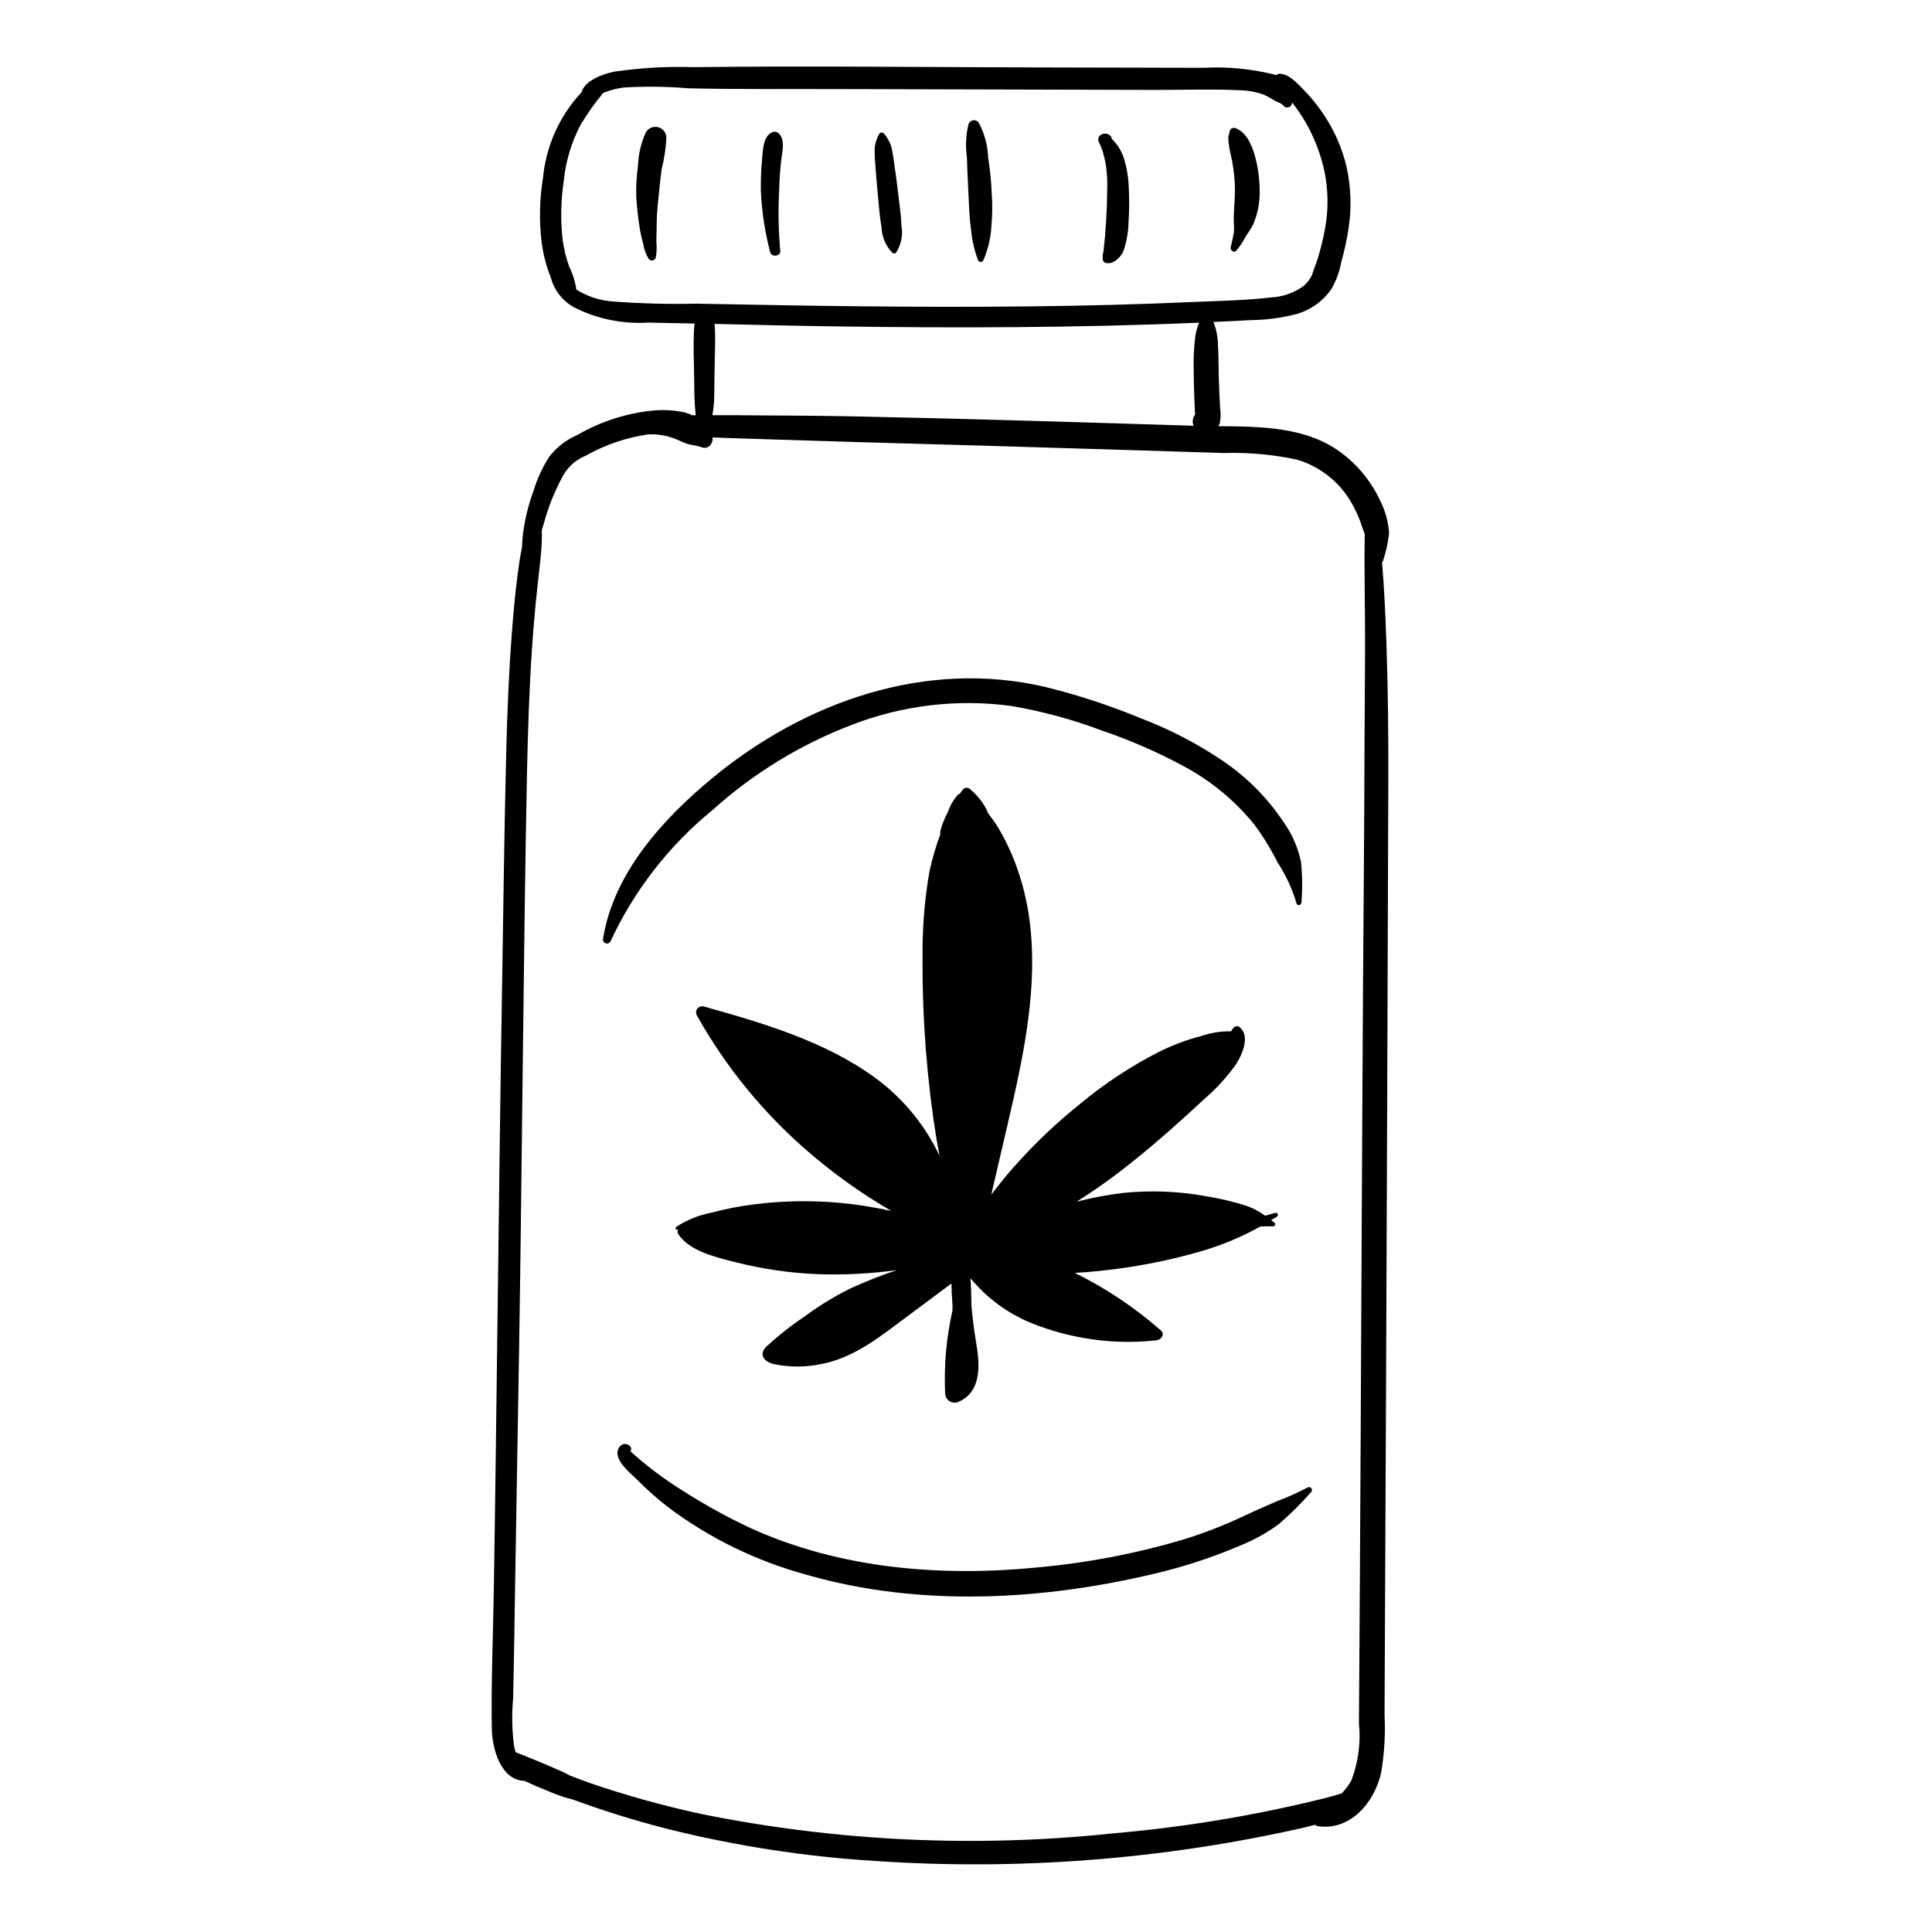 <?xml version="1.0" encoding="UTF-8"?>
<!-- Uploaded to: ICON Repo, www.svgrepo.com, Generator: ICON Repo Mixer Tools -->
<svg fill="#000000" width="800px" height="800px" version="1.1" viewBox="144 144 512 512" xmlns="http://www.w3.org/2000/svg">
 <path d="m482.38 466.45c-0.504 0.32-1.016 0.594-1.52 0.902 0.297 0.227 0.586 0.445 0.895 0.676 0.422 0.316 0.078 0.996-0.453 0.973-1.074-0.047-2.176 0.004-3.269 0.027l-0.004-0.004c-5.008 2.797-10.316 5.012-15.828 6.598-7.242 2.094-14.637 3.641-22.113 4.625-3.727 0.488-7.488 0.887-11.258 1.082v-0.004c8.23 4.062 15.895 9.188 22.793 15.238 1.16 1.004 0.199 2.523-1.234 2.641h0.004c-11.422 1.242-22.973-0.406-33.594-4.789-6.066-2.574-11.418-6.574-15.605-11.66 0.156 2.375 0.234 4.75 0.234 7.133 0.277 3.32 0.695 6.621 1.254 9.914 0.938 5.457 1.637 12.805-4.484 15.621l0.004-0.004c-0.77 0.422-1.703 0.41-2.465-0.027s-1.242-1.238-1.266-2.113c-0.34-7.402 0.316-14.812 1.953-22.035 0.004-0.477-0.012-0.953-0.012-1.43-0.152-1.883-0.219-3.773-0.285-5.664l-12.293 9.156c-6.57 4.894-13.434 10.465-22.07 12.16v-0.004c-4.199 0.902-8.539 0.91-12.738 0.027-2.773-0.684-3.953-2.672-1.883-4.688 3.344-3.031 6.902-5.816 10.648-8.332 3.633-2.656 7.484-4.996 11.52-6.996 3.969-1.82 8.035-3.43 12.176-4.82l0.109-0.043v-0.004c-6.918 0.949-13.902 1.301-20.883 1.059-7.273-0.289-14.5-1.332-21.559-3.109-5.449-1.398-12.41-2.918-15.465-7.57-0.195-0.332-0.16-0.75 0.086-1.047-0.066 0-0.133 0.012-0.199 0.012-0.445-0.008-0.742-0.531-0.379-0.812 2.852-1.859 6.035-3.141 9.379-3.773 3.652-0.98 7.363-1.711 11.109-2.184 7.402-0.945 14.879-1.102 22.312-0.469 4.781 0.422 9.531 1.164 14.215 2.207-1.023-0.609-2.059-1.219-3.055-1.832-6.691-4.106-13.039-8.75-18.98-13.883-11.891-10.242-21.895-22.492-29.547-36.195-0.293-0.586-0.207-1.289 0.223-1.785 0.43-0.496 1.117-0.684 1.738-0.473 15.859 4.41 32.242 9.332 45.266 18.824h-0.004c6.676 4.867 12.148 11.191 16.012 18.488 0.402 0.75 0.758 1.516 1.141 2.273-0.273-1.555-0.605-3.098-0.855-4.656h0.004c-2.516-15.656-3.742-31.492-3.664-47.348-0.125-7.809 0.477-15.609 1.801-23.301 0.73-3.398 1.707-6.738 2.922-9.996-0.027-0.066-0.047-0.141-0.059-0.215 0.016-0.289 0.055-0.574 0.121-0.859 0.133-0.559 0.309-1.109 0.527-1.648 0.406-1.105 0.887-2.18 1.434-3.223 0.57-1.66 1.469-3.191 2.641-4.5 0.109-0.109 0.254-0.168 0.41-0.168 0.328-0.426 0.629-0.871 0.977-1.281 0.508-0.492 1.312-0.492 1.82 0 1.734 1.438 3.176 3.195 4.25 5.176 0.195 0.383 0.367 0.777 0.516 1.184 0.926 1.254 1.879 2.496 2.676 3.82h-0.004c2.078 3.496 3.797 7.199 5.125 11.043 5.457 15.516 4.394 32.059 1.574 47.914-1.551 8.727-3.656 17.371-5.668 26.023-0.953 4.102-1.906 8.203-2.859 12.301 1.855-2.453 3.789-4.856 5.844-7.184h0.004c5.461-6.191 11.449-11.891 17.898-17.043 6.359-5.269 13.277-9.824 20.629-13.586 3.676-1.832 7.531-3.273 11.504-4.301 2.477-0.828 5.074-1.23 7.684-1.18 0.223-0.434 0.523-0.82 0.887-1.148 0.375-0.309 0.918-0.309 1.297 0 3.008 2.297 0.742 7.356-0.844 9.82l0.004 0.004c-2.402 3.402-5.215 6.496-8.379 9.207-6.356 5.906-12.848 11.73-19.719 17.168v-0.004c-4.535 3.637-9.27 7.008-14.184 10.105 4.039-1.043 8.137-1.816 12.277-2.316 7.32-0.754 14.711-0.465 21.953 0.855 3.668 0.586 7.285 1.449 10.828 2.574 1.758 0.609 3.406 1.488 4.891 2.609 0.875-0.25 1.758-0.492 2.633-0.746 0.273-0.105 0.582 0.02 0.707 0.281 0.125 0.266 0.027 0.582-0.227 0.73zm29.031-152.12c0.434 12.395 0.547 24.773 0.504 37.172-0.148 44.617-0.402 118.45-0.609 163.07-0.105 22.465-0.207 44.93-0.312 67.395-0.027 5.523-0.051 11.047-0.074 16.57v0.004c0.25 5.109-0.055 10.23-0.91 15.273-1.773 7.894-8.195 15.48-16.859 14.121h0.004c-0.254-0.047-0.484-0.172-0.656-0.359-1.148 0.277-2.281 0.613-3.43 0.879l-0.004-0.004c-37.086 8.344-75.188 11.281-113.12 8.727-18.598-1.148-37.051-3.996-55.125-8.512-8.477-2.16-16.836-4.762-25.043-7.785l-0.109-0.016v-0.004c-2.129-0.531-4.207-1.242-6.215-2.117-2.199-0.875-4.367-1.84-6.531-2.809-6.172-0.188-8.492-8.406-8.586-13.816-0.199-11.844 0.305-23.734 0.504-35.574 0.727-43.152 1.449-115.52 2.176-158.67 0.359-21.387 0.594-42.781 1.129-64.168 0.266-10.664 0.68-21.328 1.504-31.965 0.402-5.215 0.855-10.441 1.539-15.629 0.316-2.398 0.672-4.812 1.16-7.191v0.004c0.043-1.582 0.184-3.16 0.426-4.719 0.531-3.457 1.41-6.852 2.617-10.137 0.973-3.219 2.391-6.289 4.223-9.113 1.941-2.477 4.473-4.426 7.363-5.672 6.102-3.535 12.875-5.738 19.887-6.469 2.926-0.301 5.875-0.125 8.746 0.52 0.633 0.184 1.254 0.422 1.848 0.715 0.309-0.008 0.598 0 0.906 0-0.02-0.32-0.047-0.598-0.066-0.777-0.277-2.555-0.293-5.102-0.316-7.672-0.039-5.016-0.34-10.133-0.008-15.137 0.023-0.25 0.078-0.492 0.16-0.727-4.113-0.098-8.227-0.137-12.34-0.254-6.879 0.441-13.75-0.992-19.879-4.156-2.957-1.711-5.106-4.539-5.965-7.848-0.145-0.363-0.293-0.715-0.434-1.094-0.98-2.719-1.656-5.535-2.008-8.402-0.652-5.609-0.52-11.281 0.391-16.855 0.809-8.488 4.406-16.469 10.23-22.695 0.805-3 5.41-4.812 8.758-5.461l0.004-0.004c6.945-1.004 13.969-1.395 20.984-1.172 29.992-0.371 60.027 0 90.023 0.07 15.004 0.035 30.008 0.07 45.012 0.105 6.508-0.355 13.031 0.293 19.344 1.922 0.23-0.215 0.531-0.336 0.848-0.34 2.469-0.051 4.891 2.742 6.367 4.231 1.828 1.859 3.488 3.875 4.961 6.027 3.004 4.324 5.172 9.176 6.394 14.297 1.215 5.391 1.402 10.957 0.559 16.414-0.461 3.035-1.113 6.043-1.953 8.996-0.457 2.488-1.336 4.883-2.598 7.074-2.242 3.246-5.551 5.606-9.352 6.664-3.922 1.004-7.949 1.531-11.996 1.578-3.301 0.188-6.606 0.336-9.91 0.488h0.004c0.797 2.016 1.207 4.16 1.199 6.328 0.191 2.742 0.137 5.5 0.211 8.246 0.074 2.75 0.195 5.496 0.359 8.238 0.207 1.355 0.172 2.738-0.105 4.082-0.094 0.25-0.211 0.496-0.352 0.727 11.316 0.086 23.422 0.145 32.617 7.09 4.418 3.309 7.945 7.664 10.266 12.672 1.348 2.664 2.148 5.574 2.352 8.555-0.27 2.535-0.82 5.035-1.637 7.449-0.031 0.168-0.156 0.227-0.23 0.348 0.602 7.074 0.906 14.184 1.152 21.273zm-182.88-89.855c29.238 0.578 58.48 1.051 87.727 0.73 14.531-0.16 29.062-0.504 43.574-1.16 6.941-0.312 14.039-0.402 20.93-1.211h0.004c3.156-0.148 6.199-1.219 8.754-3.074 0.895-0.816 1.637-1.789 2.184-2.871 0.434-1.52 1.109-3.035 1.527-4.434v0.004c0.789-2.582 1.43-5.207 1.91-7.859 0.93-4.996 0.883-10.125-0.137-15.102-0.996-4.703-2.742-9.215-5.172-13.363-1.031-1.719-2.16-3.379-3.383-4.965-0.074 0.203-0.098 0.387-0.195 0.602v-0.004c-0.188 0.395-0.566 0.664-1 0.715-0.434 0.047-0.863-0.129-1.133-0.473-0.652-0.762-1.48-0.852-2.363-1.355-0.867-0.566-1.773-1.078-2.711-1.523-2.094-0.762-4.301-1.172-6.527-1.215-7.402-0.359-14.914-0.07-22.332-0.086-27.398-0.059-54.797-0.133-82.191-0.219-13.855-0.059-27.738 0.105-41.586-0.211v-0.004c-5.731-0.48-11.484-0.547-17.219-0.195-1.836 0.25-3.633 0.73-5.348 1.434-2.172 2.621-4.148 5.398-5.914 8.312-2.465 4.648-4 9.734-4.527 14.973-0.762 5.078-0.875 10.234-0.332 15.34 0.32 2.551 0.922 5.059 1.801 7.477 0.934 1.891 1.562 3.918 1.867 6.004 2.742 1.734 5.856 2.797 9.086 3.102 7.555 0.594 15.133 0.805 22.707 0.633zm131.8 16.762c-0.051-2.398 0.066-4.801 0.34-7.184 0.121-1.562 0.496-3.098 1.113-4.543-32.305 1.391-64.656 1.441-96.988 0.98-10.484-0.148-20.965-0.414-31.449-0.648 0.027 0.211 0.051 0.422 0.062 0.629l0.023-0.016c0.188 3.125 0.023 6.328-0.023 9.461-0.043 2.973-0.074 5.945-0.133 8.918l0.004 0.008c-0.012 1.742-0.176 3.484-0.496 5.199 4.109-0.043 8.223 0.008 12.332 0.039 8.43 0.062 16.863 0.094 25.293 0.27 29.977 0.617 59.941 1.539 89.91 2.484-0.414-0.996-0.262-2.144 0.398-3l-0.043-0.637c-0.031-0.531-0.055-1.062-0.078-1.594-0.051-1.152-0.098-2.301-0.133-3.453-0.078-2.305-0.121-4.609-0.133-6.914zm45.414 68.723c-0.039-8.164-0.23-16.332-0.082-24.488-0.227-0.543-0.453-1.082-0.625-1.613-0.844-2.75-2.055-5.375-3.606-7.797-3.18-4.902-7.992-8.516-13.582-10.211-6.43-1.406-13.008-2.004-19.582-1.789-7.148-0.227-14.293-0.457-21.441-0.68-14.109-0.441-28.219-0.871-42.332-1.281-14.293-0.434-28.594-0.766-42.887-1.242-6.965-0.234-13.93-0.453-20.895-0.656-2.629-0.082-5.262-0.164-7.891-0.277 0.234 1.52-1.047 3.231-2.754 2.629-1.293-0.457-2.566-0.551-3.863-0.91-1.109-0.305-2.176-0.957-3.262-1.344h0.004c-2.277-0.895-4.715-1.297-7.16-1.184-5.816 0.832-11.422 2.746-16.535 5.641-2.481 0.992-4.562 2.781-5.922 5.082-1.492 2.695-2.766 5.508-3.809 8.406-0.746 2.062-1.309 4.184-1.941 6.281 0.051 1.895-0.004 3.793-0.16 5.68-0.258 2.688-0.555 5.375-0.859 8.059-0.652 5.742-1.168 11.496-1.555 17.262-0.766 11.188-1.117 22.398-1.352 33.605-0.859 41.059-1.398 111.34-2.09 152.41-0.348 20.566-0.691 41.133-1.039 61.699-0.172 10.281-0.293 20.566-0.543 30.848h0.004c-0.371 4.109-0.305 8.25 0.203 12.348 0.113 0.586 0.258 1.25 0.445 1.922 0.746 0.289 1.496 0.562 2.234 0.863 3.492 1.43 6.977 2.856 10.41 4.418 0.609 0.277 1.172 0.586 1.742 0.895 1.84 0.672 3.656 1.414 5.508 2.051 9.637 3.293 19.457 6.016 29.414 8.156 35.895 7.246 72.684 8.973 109.1 5.113 18.934-1.633 37.711-4.758 56.152-9.348 1.465-0.375 2.918-0.812 4.371-1.234v-0.004c1.012-1.039 1.879-2.207 2.582-3.481 1.816-4.789 2.496-9.938 1.984-15.039l0.238-36.461c0.281-43.086 0.562-115.39 0.844-158.47 0.141-21.387 0.344-42.77 0.395-64.156 0.027-10.562 0.184-21.133 0.133-31.699zm-190.55-130.97c-1.273 2.769-1.992 5.766-2.113 8.809-0.391 2.777-0.547 5.582-0.465 8.387 0.168 2.809 0.48 5.613 0.938 8.391 0.215 1.441 0.59 2.797 0.926 4.211 0.219 1.324 0.691 2.598 1.387 3.75 0.219 0.352 0.621 0.539 1.031 0.488 0.41-0.055 0.754-0.344 0.875-0.738 0.25-1.309 0.312-2.644 0.184-3.973-0.031-1.238 0.062-2.477 0.055-3.719 0-2.707 0.164-5.414 0.484-8.102 0.301-2.621 0.473-5.234 0.879-7.844 0.684-2.684 1.094-5.43 1.223-8.195-0.039-1.289-0.914-2.402-2.16-2.738-1.242-0.336-2.562 0.18-3.242 1.273zm35.801 7.723c0.238-2.227 1.234-5.637-0.645-7.383l-0.004 0.004c-0.488-0.461-1.215-0.555-1.805-0.234-2.356 1.066-2.363 4.871-2.574 7.039h-0.004c-0.262 2.789-0.371 5.594-0.328 8.398 0.238 5.488 1.062 10.934 2.457 16.246 0.336 1.473 2.879 1.188 2.688-0.363-0.484-5.281-0.586-10.59-0.297-15.883 0.062-2.613 0.234-5.223 0.508-7.82zm31.91 17.16c-0.129-2.898-0.543-5.797-0.891-8.68-0.34-2.824-0.691-5.637-1.125-8.449v0.004c-0.16-1.383-0.414-2.754-0.754-4.106-0.41-1.133-1.008-2.188-1.773-3.117-0.172-0.273-0.488-0.422-0.809-0.379-0.32 0.039-0.586 0.266-0.68 0.57-0.52 1.008-0.875 2.094-1.051 3.211-0.066 1.398-0.031 2.797 0.109 4.191 0.184 2.898 0.445 5.785 0.719 8.68 0.27 2.828 0.484 5.691 0.969 8.492 0.094 2.555 1.156 4.984 2.965 6.793 0.285 0.16 0.645 0.117 0.879-0.113 1.352-2.102 1.867-4.633 1.441-7.098zm23.898-8.93c-0.141-3.09-0.453-6.172-0.934-9.23-0.121-3.195-0.961-6.32-2.461-9.148-0.316-0.504-0.898-0.773-1.492-0.699-0.59 0.078-1.082 0.492-1.262 1.059-0.695 2.894-0.832 5.894-0.406 8.844 0.078 3.176 0.238 6.356 0.398 9.531 0.156 3.09 0.219 6.164 0.656 9.23 0.242 2.91 0.887 5.769 1.914 8.504 0.141 0.238 0.398 0.383 0.676 0.383 0.277 0 0.535-0.145 0.676-0.383 1.234-2.816 1.961-5.824 2.152-8.891 0.285-3.059 0.312-6.133 0.082-9.199zm36.336-1.148v0.004c-0.078-2.695-0.523-5.363-1.324-7.934-0.637-1.938-1.742-3.684-3.215-5.094-0.02-0.129 0.023-0.254-0.051-0.383v-0.004c-0.277-0.473-0.734-0.812-1.27-0.934-0.535-0.121-1.098-0.016-1.547 0.293-0.551 0.324-0.816 0.977-0.648 1.594 0.449 0.938 0.844 1.898 1.18 2.887 0.281 1.074 0.555 2.117 0.762 3.211v-0.004c0.355 2.312 0.484 4.656 0.391 6.992-0.039 5.363-0.359 10.719-0.965 16.047-0.047 0.426-0.23 0.812-0.238 1.258-0.004 0.219 0.047 0.426 0.047 0.645 0-0.066-0.082-0.477-0.074-0.074 0.016 0.648 0.188 1.191 0.898 1.375 2.023 0.523 4.031-1.594 4.691-3.293v0.004c0.832-2.516 1.277-5.141 1.312-7.789 0.188-2.93 0.203-5.867 0.051-8.797zm33.383-8.621h-0.004c-0.406-1.477-0.992-2.898-1.738-4.238-0.379-0.602-0.816-1.16-1.312-1.668-0.555-0.52-1.199-0.941-1.898-1.242-0.355-0.199-0.793-0.195-1.148 0.008-0.352 0.207-0.574 0.578-0.586 0.988-0.133 0.457-0.246 0.926-0.328 1.395 0.004 0.637 0.059 1.273 0.16 1.902 0.156 1.41 0.559 2.856 0.824 4.25v0.004c0.473 2.406 0.734 4.852 0.777 7.305 0.035 2.566-0.262 5.098-0.312 7.656-0.027 1.328 0.145 2.688 0.043 4.008l-0.004-0.004c-0.215 1.344-0.504 2.672-0.863 3.984-0.152 0.812 0.867 1.621 1.516 0.883h0.004c0.867-1.039 1.625-2.168 2.262-3.367 0.695-1.227 1.602-2.316 2.207-3.602 1.246-2.938 1.824-6.113 1.691-9.301-0.039-3.031-0.473-6.043-1.293-8.961zm12.25 187.22c-0.758-3.672-2.254-7.148-4.398-10.219-4.258-6.473-9.738-12.051-16.133-16.418-6.891-4.684-14.312-8.535-22.105-11.48-8.145-3.363-16.531-6.109-25.086-8.219-31.664-7.422-63.668 3.832-88.219 24.094-13.121 10.828-26.223 25.191-29.012 42.586v0.004c-0.129 0.555 0.203 1.113 0.75 1.266 0.551 0.152 1.125-0.156 1.297-0.703 6.262-13.418 15.473-25.254 26.941-34.621 10.812-9.738 23.328-17.398 36.922-22.59 13.43-5.203 27.961-6.93 42.234-5.012 8.277 1.414 16.395 3.621 24.246 6.594 7.375 2.508 14.523 5.625 21.379 9.32 7.234 3.852 13.625 9.117 18.789 15.48 2.356 3.176 4.43 6.551 6.199 10.09 2.195 3.34 3.883 6.984 5.012 10.82 0.145 0.758 1.273 0.543 1.297-0.176h0.004c0.301-3.602 0.262-7.223-0.117-10.816zm1.762 165.8h0.004c-2.676 1.414-5.441 2.648-8.281 3.695-2.769 1.227-5.547 2.414-8.289 3.707h0.004c-5.457 2.598-11.102 4.785-16.879 6.551-12.348 3.621-25.02 6.035-37.832 7.211-25.75 2.562-52.508 0.438-76.301-10.375h-0.004c-6.07-2.84-11.949-6.07-17.602-9.668-2.711-1.68-5.367-3.473-7.906-5.406-1.332-1.016-2.652-2.055-3.93-3.137-0.617-0.52-1.223-1.051-1.82-1.594h-0.004c-0.223-0.18-0.43-0.375-0.625-0.582 0.508-0.633 0.043-1.48-0.793-1.805-1.578-0.617-2.832 1.117-2.644 2.562 0.355 2.723 3.617 5.191 5.422 6.996v-0.004c2.445 2.453 5.035 4.758 7.758 6.898 11.074 8.352 23.648 14.5 37.039 18.109 29.754 8.57 62.332 6.805 92.203-0.336 7.684-1.805 15.199-4.266 22.461-7.363 3.68-1.465 7.16-3.387 10.359-5.727 3.062-2.637 5.934-5.484 8.594-8.527 0.262-0.277 0.281-0.699 0.051-1-0.234-0.301-0.648-0.391-0.98-0.207z"/>
</svg>